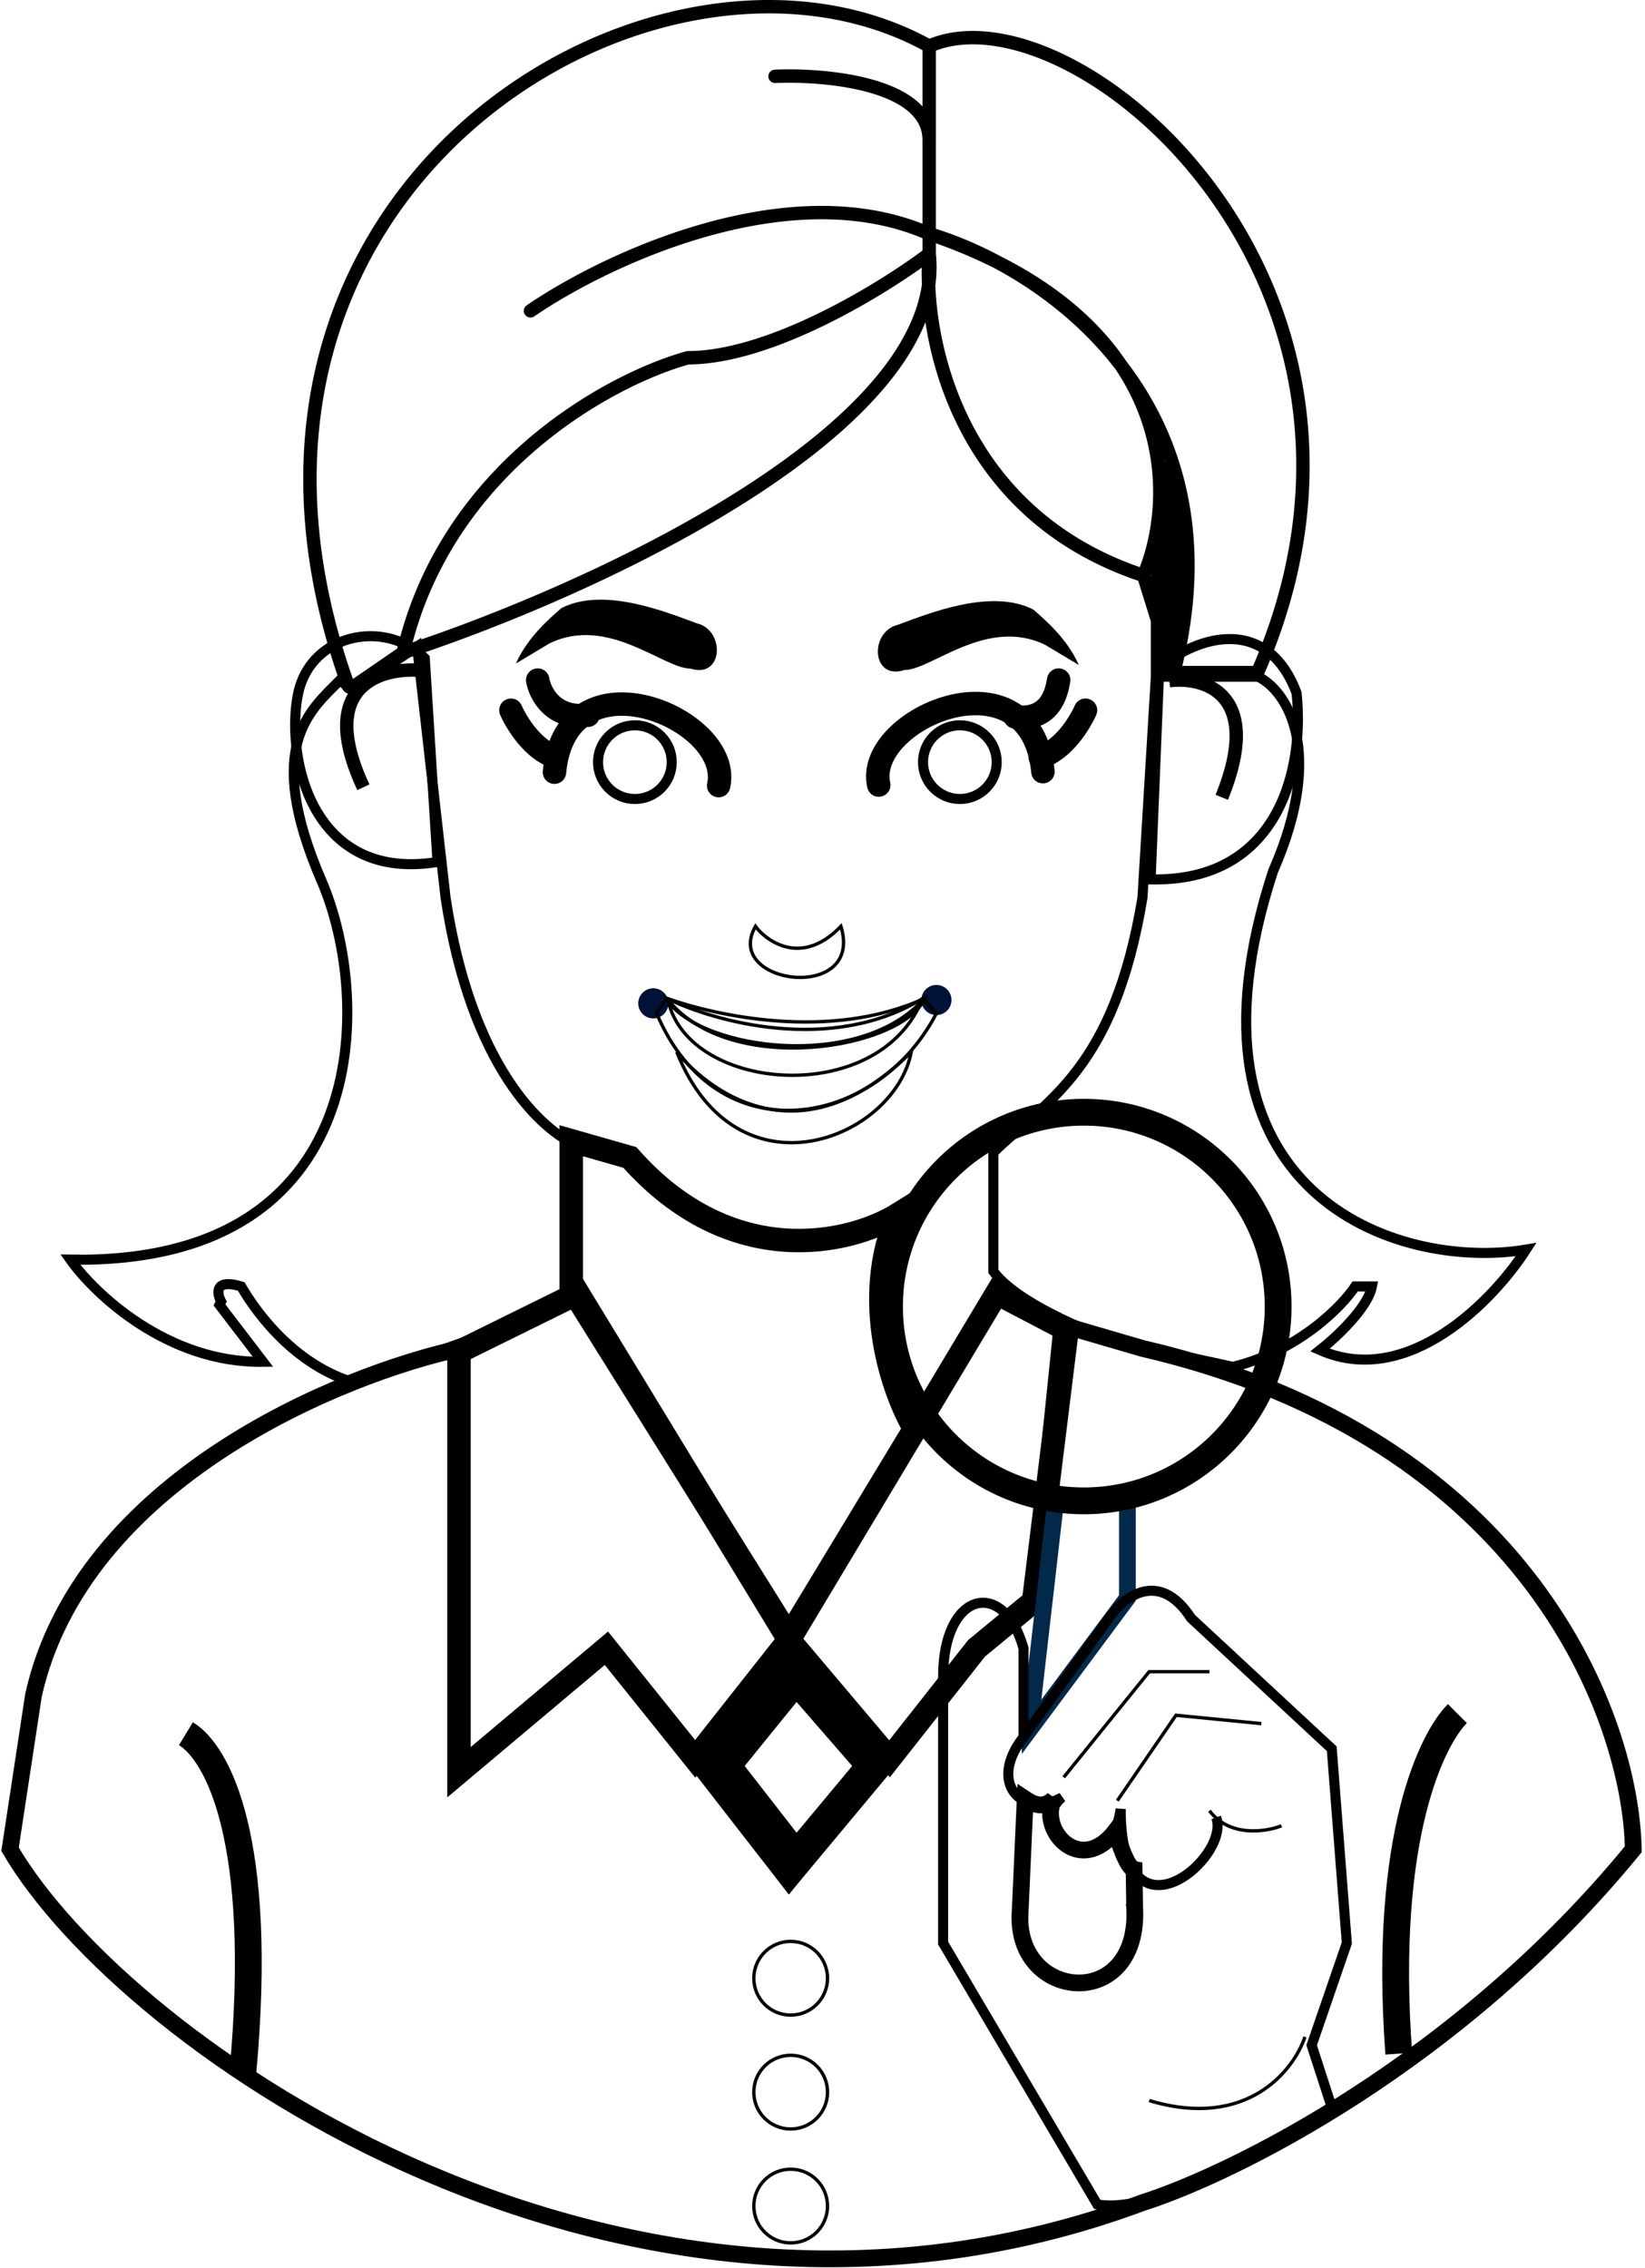 <svg xmlns="http://www.w3.org/2000/svg" width="491" height="677" fill="none" viewBox="0 0 491 677"><path stroke="#000" stroke-width="5" d="M341 402.5C456.6 429.3 486.83 513.33 487.5 552c-52 63.6-119.33 96.83-146.5 105.5C186.5 715 37.33 610.83 3 552l7-46c14.4-64.4 92-95.83 127.5-103.5v126l44-36.5 54 69.5L291 492l17.5-13.5 8.5-83z"/><path stroke="#000" stroke-width="3" d="M96 263c-17.5-40.5-3.33-51 5.5-60l3.5 3 19.5-13 8.5 75c7.6 50.4 28.83 69.67 39.5 74v46.5l-67.5 24c-18.8-6-29.83-23-33-28.5-8-2.4-7.33 2-6 4.5l-.5 1 13 17c-28.4.4-50.17-20.17-57.5-30.5 90.8 1.6 90.18-77.87 75-113Zm279.5-61H345l-4 66c-8.5 51-28 60-44.5 76v35.5c6.8 9.2 27.5 17.83 37 21L368 408c19.6-4.8 32.5-18 36.5-24h5c-1.2 6.4-10.83 15.33-15.5 19 26.4 11.6 52-15.17 61.5-30-38.4 6.4-107-16.5-75.5-113 16-36.4 3.67-54.17-4.5-58Z"/><path stroke="#000" stroke-width="7" d="M170.5 384.5v-44l17.5 5c30.4 34.4 66 25.67 80 17-11.2 25.6-1.33 53.33 5 64l-37.5 62z"/><path stroke="#000" stroke-linecap="round" stroke-width="4" d="M277.33 13.78c42.92-18.97 148.62 70.69 98.26 186.39-.16.36-.52.6-.92.6h-24.35m-73-187C196.56-31.08 50.74 56.5 103.89 204.55a1 1 0 0 0 1.5.51l14.95-10.27m157-181v28m0 34c-13.67 10.33-47.2 31-72 31-23 6.33-72.2 32.8-85 88m157-119c-2 24.33 8 77.6 64 96m-64-96v-6m0 6c5.18 48.5-86.93 93.9-144 114.52a438 438 0 0 1-13 4.48m221-23c10-23.33 11.2-76.4-64-102m64 102 9 29m-73-131c33 9.66 93.8 49.4 73 131m-73-131c-41.6-18.4-96.67 7.67-119 23m119-23v-28m-46-19c15.33-.67 46 2.2 46 19"/><path fill="#000" d="M343.5 173s0-10 5-41.5c8 28 8 80.5-5 70z"/><path stroke="#000" stroke-width="7" d="m235.5 489.5-63-103.5-35.5 17.5V529l44-37 26.5 33zm0 0 62-103.5 21 11-10 81-17 14-26 33z"/><path stroke="#000" stroke-width="10" d="m260.93 527.07-23.3 27.96-21.74-27.96 21.74-26.8z"/><path stroke="#000" stroke-width="8" d="M55.5 517.5c9.33 5.67 23.4 31.4 17 101m362.5-107c-7.17 7.17-22.3 35.9-17.5 101.5"/><circle cx="236" cy="590.5" r="11" stroke="#000"/><circle cx="236" cy="624.5" r="11" stroke="#000"/><circle cx="236" cy="658.5" r="11" stroke="#000"/><path stroke="#02294A" stroke-width="5" d="m315 449-7.5 65.33V516l29-39v-30.5z"/><path stroke="#000" stroke-width="3" d="M305.5 518.5 331 483c4.17-6.17 14.9-14.8 24.5 0l42 39 4.5 58-10.5 30.5 6 18.5c-16 11-52.4 32.2-70 29l-46-78v-79.5c0-25.5 18-29.7 24-8.5zm0 0c-11 14 0 24.5 11.5 18-11.5 9.5 14 27.5 17.5 3.5 0 42.5 33 14.5 28.5 2.5"/><path stroke="#000" d="M361 499h-18l-25.5 31.5m59-16L351 512l-17.5 25.5m49 7.5c-4.67 1.83-15.5 3.5-21.5-4.5m28.5 67.5c-3.33 10-17.3 27.8-46.5 19"/><path stroke="#000" stroke-width="5" d="m338.5 568 .17 1.17m0 0c1.83 31.83-36.17 28.33-34.17 1.33L306 537c2 1.33 5.3 3.2 8.5 0-4.5 9.5 8.1 23.1 18.5 9.5 1 3.67 3.5 11.1 5.5 11.5z"/><circle cx="323.5" cy="390" r="58" stroke="#000" stroke-width="8"/><path fill="#000" d="M308.5 182c-12.5-6.5-31 1-40.5 4.5-8.5 2-8 16.7 2 13.5 8 0 24.5-16 42-7.5l10 6c-3.5-8-10.33-13.67-13.5-16.5m-141-.44c12.5-6.5 31 1 40.5 4.5 8.5 2 8 16.7-2 13.5-8 0-24.5-16-42-7.5l-10 6c3.5-8 10.33-13.66 13.5-16.5"/><circle cx="189.5" cy="227.5" r="11" stroke="#000" stroke-width="3"/><circle cx="286.5" cy="227.5" r="11" stroke="#000" stroke-width="3"/><circle cx="195" cy="299.5" r="4.5" fill="#001237"/><path stroke="#000" stroke-linecap="round" d="M225.5 276.5c2.17 3.17 13 13 25.5 0 7 23-35.5 17.5-25.5 0Z"/><circle cx="279.5" cy="298.5" r="4.5" fill="#001237"/><path stroke="#000" d="M279.5 302.5c-18 34.5-65.5 42.5-83.5 0l3-4.5c14.17 7 49.3 16.8 76.5 0z"/><path stroke="#000" d="M202 314c10.83 13.17 38 32 70 0-5 26-52 45-70 0Z"/><path stroke="#000" d="M199 298c14.17 5 48.5 13 77 0-6.5 15-58.2 24-77 0Z"/><path stroke="#000" stroke-linecap="round" stroke-width="7" d="M152.5 212c1.67 3.83 6.7 12 13.5 14m-5.5-23c.67 4 4.6 11.7 15 10.5M324 212c-1.67 3.83-6.7 12-13.5 14m5.5-23c-.67 4-2.6 12.2-13 11"/><path stroke="#000" stroke-linecap="round" stroke-width="7" d="M214.5 234.5c4.5-20-45.5-41-49-4m96.79 3.84c-4.5-20 45.5-41 49-4"/><path stroke="#000" d="M199.5 299c6.5 27 62 31.5 75.5 0-19.5 20.5-65 14.37-75.5 0Z"/><path stroke="#000" stroke-width="3" d="m129.2 257.49 1.38-.2-.08-1.38-3.68-58.84-.03-.58-.42-.4c-5.76-5.56-14.1-7.31-21.47-5.5-7.4 1.83-13.92 7.3-15.87 16.23-1.86 8.6-1.23 22.44 4.53 33.55 2.9 5.59 7.12 10.54 13.01 13.76 5.9 3.22 13.37 4.64 22.64 3.36Zm217.37-58.67-.54.43-.03.69-2.5 61-.06 1.56H345c18.82 0 30-8.71 36.1-20.12 6.02-11.28 7.02-25.07 5.9-35.4l-.03-.2-.07-.17c-2.07-5.48-4.88-9.38-8.19-11.95a18.5 18.5 0 0 0-10.87-3.88c-7.56-.29-15.4 3.43-21.27 8.04Z"/><path stroke="#000" stroke-width="4" d="M126.5 200.19c-12.03-1.33-32.47 3.78-18.04 34.81M349 203.19c10.46-1.33 28.23 3.78 15.68 34.81"/></svg>